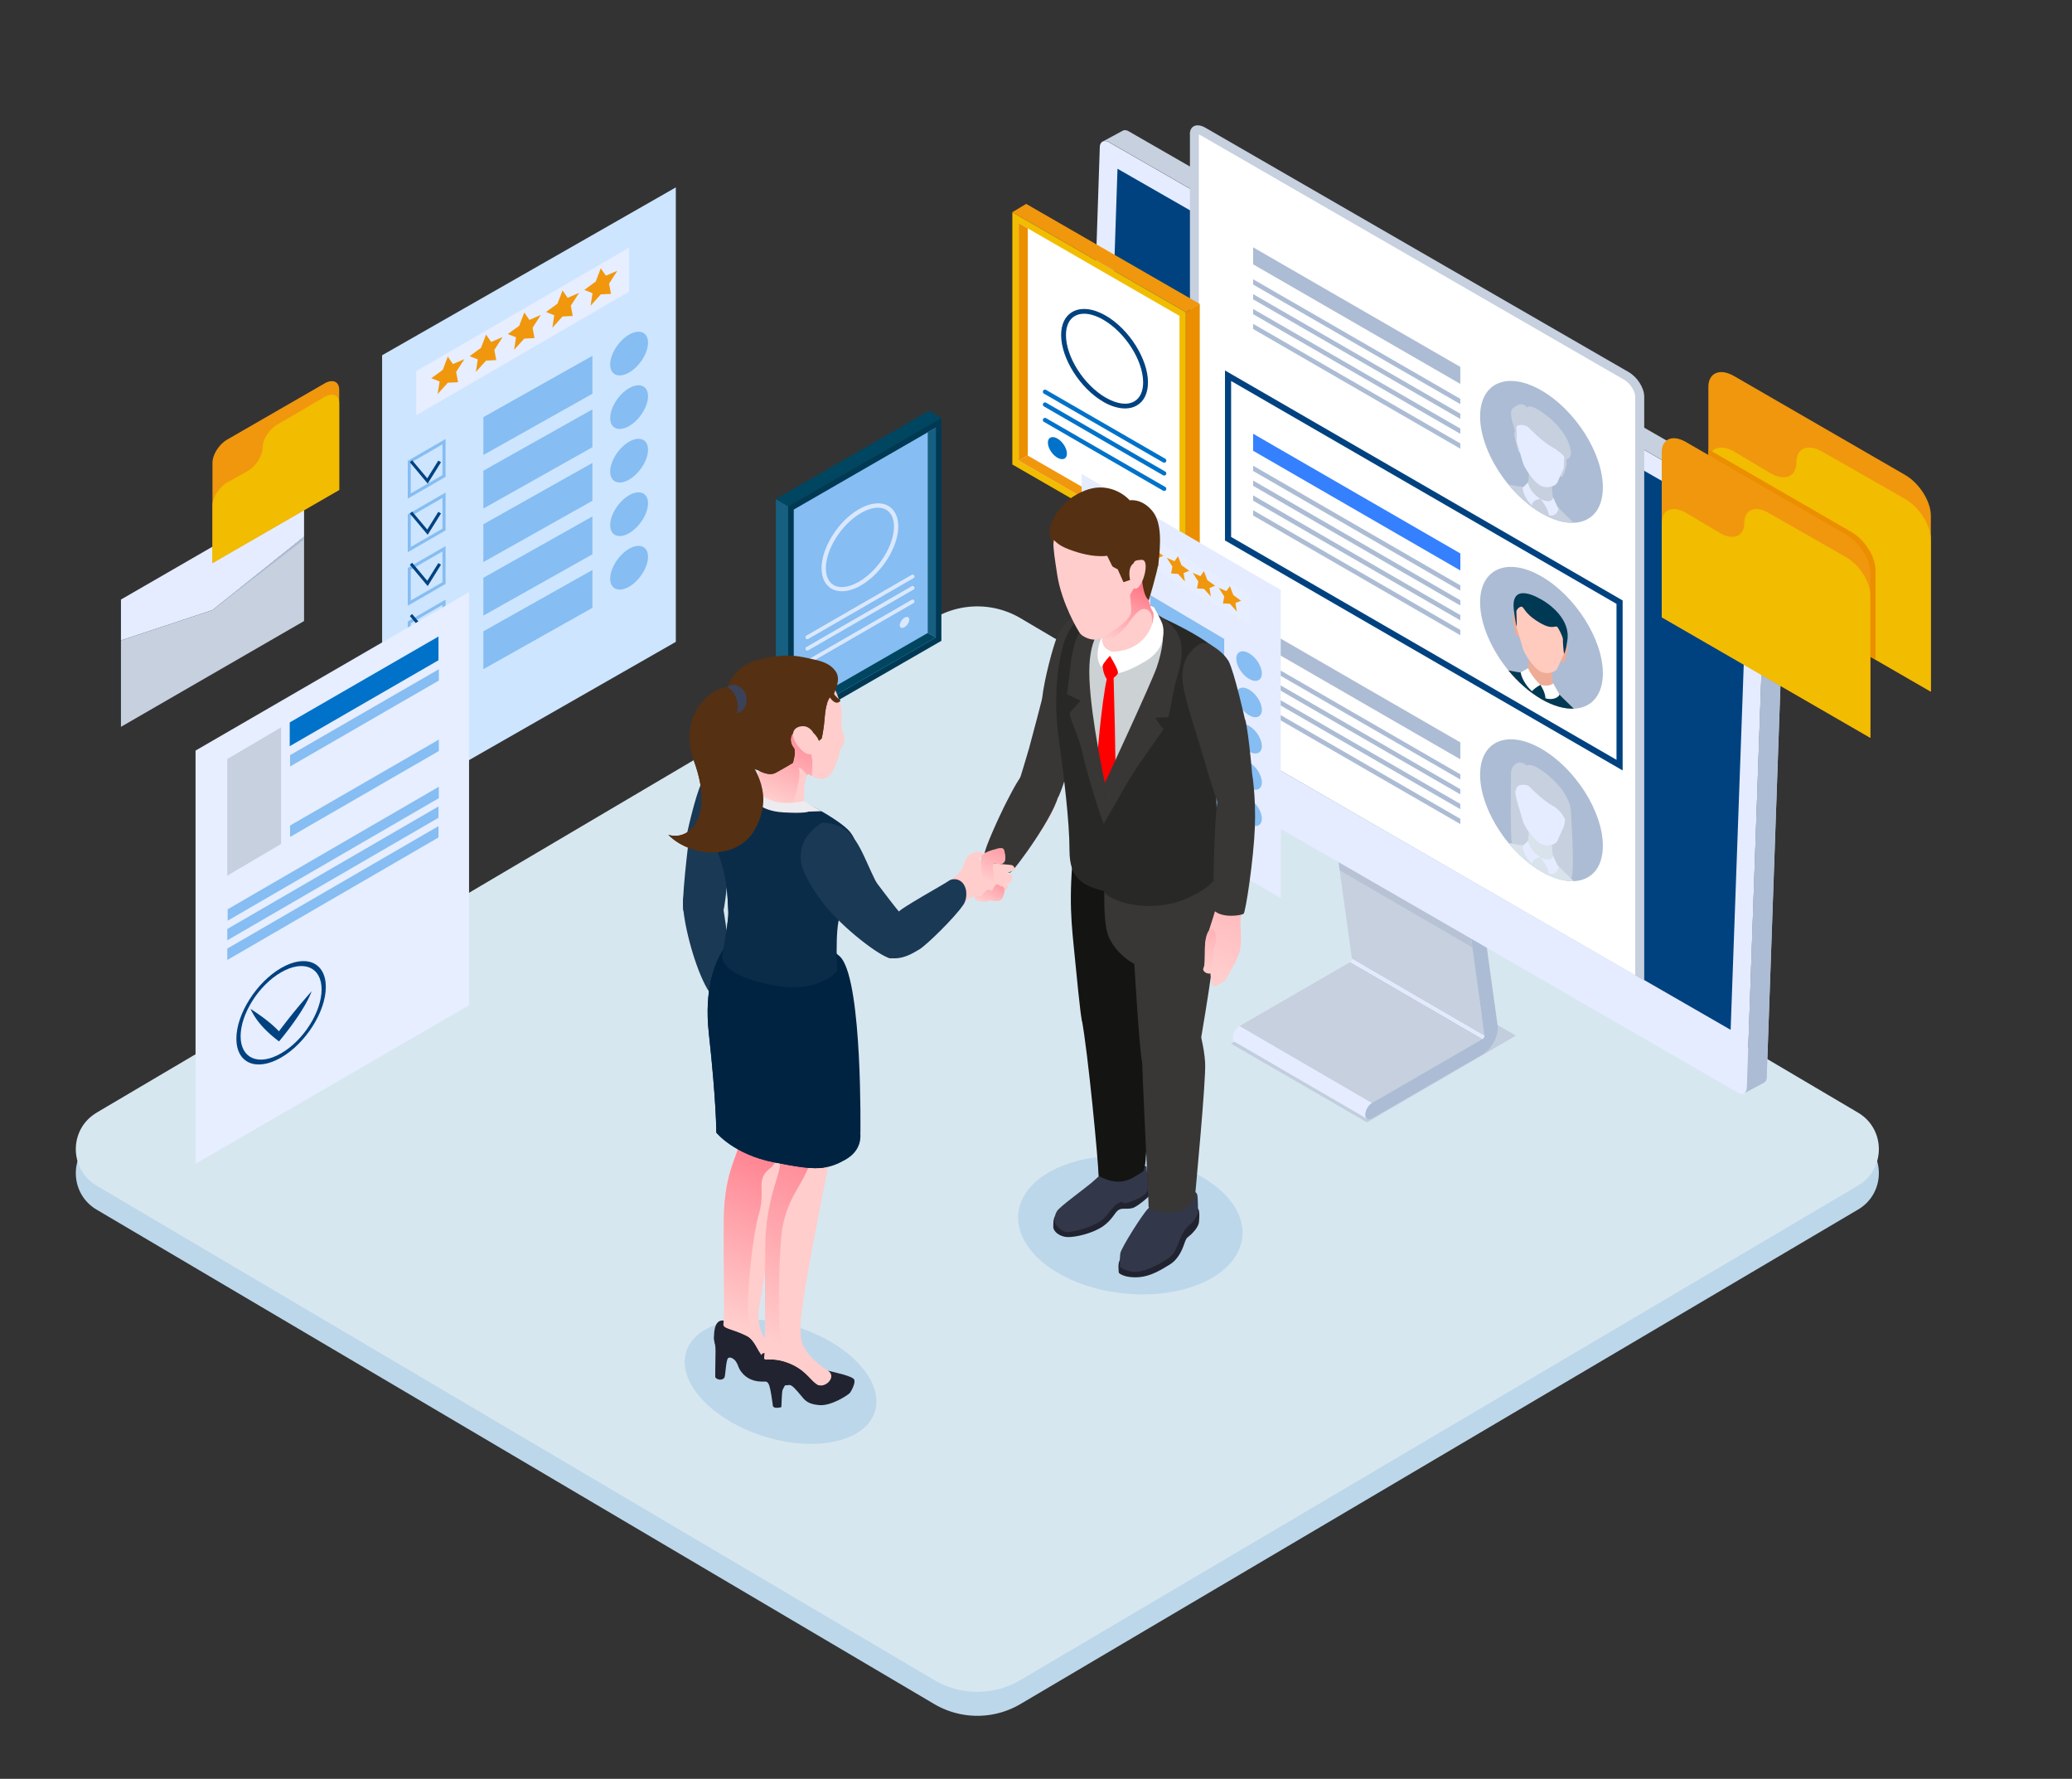 <svg xmlns="http://www.w3.org/2000/svg" xmlns:xlink="http://www.w3.org/1999/xlink" viewBox="0 0 240 206"><rect x="0" y="0" width="240" height="206" fill="#333333" stroke="none"/><defs><linearGradient id="New_Gradient_Swatch_copy_2" data-name="New Gradient Swatch copy 2" x1="132.96" y1="67.98" x2="129.99" y2="74.79" gradientUnits="userSpaceOnUse"><stop offset="0" stop-color="#ff7586"/><stop offset="1" stop-color="#ffcdcc"/></linearGradient><linearGradient id="New_Gradient_Swatch_copy_2-2" data-name="New Gradient Swatch copy 2" x1="145.67" y1="94.48" x2="138.25" y2="111.46" xlink:href="#New_Gradient_Swatch_copy_2"/><linearGradient id="New_Gradient_Swatch_copy_2-3" data-name="New Gradient Swatch copy 2" x1="115.53" y1="98.32" x2="114.01" y2="101.81" xlink:href="#New_Gradient_Swatch_copy_2"/><linearGradient id="New_Gradient_Swatch_copy_2-4" data-name="New Gradient Swatch copy 2" x1="115.15" y1="102.42" x2="114.21" y2="104.56" xlink:href="#New_Gradient_Swatch_copy_2"/><linearGradient id="New_Gradient_Swatch_copy_2-5" data-name="New Gradient Swatch copy 2" x1="90.89" y1="130.61" x2="81.66" y2="151.76" xlink:href="#New_Gradient_Swatch_copy_2"/><linearGradient id="New_Gradient_Swatch_copy_2-6" data-name="New Gradient Swatch copy 2" x1="97.67" y1="128.19" x2="86.35" y2="154.11" xlink:href="#New_Gradient_Swatch_copy_2"/><linearGradient id="New_Gradient_Swatch_copy_2-7" data-name="New Gradient Swatch copy 2" x1="93.32" y1="81.99" x2="88.82" y2="92.29" xlink:href="#New_Gradient_Swatch_copy_2"/><linearGradient id="_名称未設定グラデーション_24" data-name="名称未設定グラデーション 24" x1="141.01" y1="108.21" x2="139.31" y2="112.1" gradientUnits="userSpaceOnUse"><stop offset="0" stop-color="#ff9ca3"/><stop offset="1" stop-color="#ffcdcc"/></linearGradient><style>.cls-1{fill:#004280}.cls-1,.cls-11,.cls-13,.cls-14,.cls-17,.cls-19,.cls-21,.cls-22,.cls-25,.cls-28,.cls-31,.cls-34,.cls-37,.cls-38,.cls-39,.cls-40,.cls-42,.cls-43,.cls-44,.cls-45,.cls-46,.cls-47,.cls-7,.cls-8,.cls-9{stroke-width:0}.cls-7{fill:#003954}.cls-8{fill:#ff9078}.cls-49{isolation:isolate}.cls-9{fill:#0072c9}.cls-11{fill:#33374a}.cls-13{fill:#f2bc00}.cls-14{fill:#383736}.cls-17{fill:#e5ecff}.cls-19{fill:red}.cls-21{fill:#eb8e00}.cls-22{fill:#1a3954}.cls-25{fill:#282827}.cls-28{fill:#002341}.cls-38{fill-rule:evenodd}.cls-31{fill:#f0970e}.cls-34{fill:#acbcd4}.cls-37{fill:#553012}.cls-38{fill:#bdd7ea}.cls-39{fill:#fff}.cls-40{fill:#ffcdcc}.cls-42{fill:#0b2c49}.cls-43{fill:#e6eeff}.cls-44{fill:#141413}.cls-45{fill:#c6d0df}.cls-46{fill:#212430}.cls-47{fill:#86bdf2}</style></defs><g class="cls-49"><g id="_レイヤー_1" data-name="レイヤー 1"><path class="cls-38" d="M11.19 131.63l97.03-57.27a9.832 9.832 0 019.97 0l97.03 57.27c3.21 1.9 3.21 6.55 0 8.44l-97.03 57.27a9.832 9.832 0 01-9.97 0l-97.03-57.26c-3.21-1.9-3.21-6.55 0-8.44z"/><path d="M11.19 128.85l97.03-57.27a9.832 9.832 0 019.97 0l97.03 57.27c3.21 1.9 3.21 6.55 0 8.44l-97.03 57.27a9.832 9.832 0 01-9.97 0L11.19 137.3c-3.21-1.9-3.21-6.55 0-8.44z" fill-rule="evenodd" fill="#d7e7f0" stroke-width="0"/><path fill="#cde5ff" stroke-width="0" d="M44.26 93.78l34.02-19.45V21.7L44.26 41.14v52.64z"/><path class="cls-47" d="M72.87 43.14c1.21-.7 2.19-2.25 2.19-3.46s-.98-1.62-2.19-.93c-1.21.7-2.19 2.25-2.19 3.46s.98 1.62 2.19.93zm-21.62 8.32v3.56l-3.67 2.12v-3.56l3.67-2.12zm.36-.62l-4.38 2.53v4.38l4.38-2.53v-4.38zm4.38 1.85l12.63-7.09v-4.39l-12.63 7.1v4.38zm16.88-3.35c1.21-.7 2.19-2.25 2.19-3.46s-.98-1.62-2.19-.93c-1.21.7-2.19 2.25-2.19 3.46s.98 1.62 2.19.93zm-21.62 8.32v3.56l-3.67 2.12v-3.56l3.67-2.12zm.36-.62l-4.38 2.53v4.38l4.38-2.53v-4.38zm4.38 1.85l12.63-7.1v-4.38l-12.63 7.1v4.38zm16.88-3.35c1.21-.7 2.19-2.25 2.19-3.46s-.98-1.62-2.19-.93c-1.21.7-2.19 2.25-2.19 3.46s.98 1.62 2.19.93zm-21.62 8.32v3.56l-3.67 2.12v-3.56l3.67-2.12zm.36-.62l-4.38 2.53v4.38l4.38-2.53v-4.38zm4.38 1.85l12.63-7.1v-4.38l-12.63 7.1v4.38zm16.88-3.35c1.21-.7 2.19-2.25 2.19-3.46s-.98-1.62-2.19-.93c-1.21.7-2.19 2.25-2.19 3.46s.98 1.62 2.19.93zm-21.62 8.31v3.56l-3.67 2.12v-3.56l3.67-2.12zm.36-.61l-4.38 2.53v4.38l4.38-2.53v-4.38zm4.38 1.85l12.63-7.1v-4.38l-12.63 7.1v4.38zm16.88-3.35c1.21-.7 2.19-2.25 2.19-3.46s-.98-1.62-2.19-.93c-1.21.7-2.19 2.25-2.19 3.46s.98 1.62 2.19.93zm-21.62 8.31v3.56l-3.67 2.12v-3.56l3.67-2.12zm.36-.62l-4.38 2.53v4.38l4.38-2.53v-4.38zm4.38 1.86l12.63-7.1v-4.38l-12.63 7.1v4.38z"/><path class="cls-1" d="M49.54 56l1.54-2.47-.31-.19-1.28 2.05-1.75-2.09-.27.23L49.54 56zm0 5.93l1.54-2.47-.31-.19-1.28 2.06-1.75-2.09-.27.23 2.07 2.46zm0 5.94l1.54-2.48-.31-.18-1.28 2.05-1.75-2.09-.27.23 2.07 2.47zm0 5.93l1.54-2.47-.31-.19-1.28 2.06-1.75-2.09-.27.23 2.07 2.46zm0 5.94l1.54-2.48-.31-.19-1.28 2.06-1.75-2.09-.27.23 2.07 2.47z"/><path class="cls-43" d="M48.21 48.09l24.66-14.31v-5.11l-24.66 14.3v5.12z"/><path class="cls-31" d="M69.59 31.07L69 32.61l-1.32.96.95.38-.22 1.45 1.18-1.31 1.18-.06-.22-1.18.95-1.49-1.32.57-.59-.86zm-4.43 2.56l-.59 1.54-1.32.96.95.38-.22 1.44 1.18-1.3 1.18-.06-.22-1.19.95-1.48-1.32.57-.59-.86zm-4.43 2.56l-.59 1.54-1.32.95.95.38-.22 1.45 1.18-1.3 1.18-.06-.22-1.19.95-1.49-1.32.58-.59-.86zm-4.43 2.56l-.59 1.54-1.32.95.95.38-.22 1.45 1.18-1.31 1.18-.06-.22-1.18.96-1.49-1.33.57-.59-.85zm-4.43 2.55l-.59 1.54-1.32.96.96.38-.23 1.45 1.18-1.31 1.19-.06-.23-1.19.96-1.48-1.33.57-.59-.86z"/><path class="cls-43" d="M54.33 116.41l-31.68 18.36V86.92l31.68-18.36v47.85z"/><path class="cls-45" d="M32.56 97.73l-6.23 3.67V87.9l6.23-3.67v13.5z"/><path class="cls-1" d="M27.38 120.28c0-2.86 2.33-6.53 5.18-8.18 2.86-1.65 5.18-.67 5.18 2.19s-2.33 6.53-5.18 8.18c-2.86 1.65-5.18.67-5.18-2.19zm.49-.28c0 2.59 2.1 3.48 4.69 1.98 2.59-1.49 4.69-4.81 4.69-7.4 0-2.59-2.1-3.48-4.69-1.98-2.59 1.49-4.69 4.81-4.69 7.4z"/><path class="cls-1" d="M36.1 114.79a69.72 69.72 0 00-3.79 4.64c-.88-.94-2.09-1.82-3.29-2.6.69 1.54 1.99 2.78 3.3 3.77 0 0 2.88-3.38 3.78-5.81z"/><path class="cls-9" d="M50.79 76.46l-17.23 9.95v-2.75l17.23-9.95v2.75z"/><path class="cls-47" d="M50.83 78.81L33.6 88.76v-1.31l17.23-9.95v1.31zm0 8.16L33.6 96.92V95.6l17.23-9.95v1.32zm0 5.46l-24.46 14.19v-1.32l24.46-14.19v1.32zm-.04 2.27l-24.46 14.19v-1.31l24.46-14.19v1.31zm0 2.28l-24.46 14.19v-1.32l24.46-14.18v1.31z"/><path class="cls-7" d="M109.04 48.4v25.81L91.29 84.44V58.63l17.75-10.23z"/><path class="cls-47" d="M108.39 49.53v24.3L91.94 83.3V59.01l15.52-8.95.93-.53z"/><path d="M108.39 49.53v24.3l-.93-.54V50.06l.93-.53zm-17.1 9.1v25.81l-1.42-.85v-25.8l1.42.84z" fill="#165f80" stroke-width="0"/><path d="M108.39 73.83L91.94 83.3v-1.06l15.52-8.94.93.53zm.65-25.43L91.29 58.63l-1.42-.84 17.76-10.24 1.41.85z" fill="#004661" stroke-width="0"/><path d="M97.51 68.47c-.44 0-.85-.1-1.2-.3-.74-.43-1.15-1.27-1.15-2.37 0-2.39 1.94-5.46 4.32-6.83 1.3-.75 2.54-.89 3.42-.38.74.43 1.15 1.27 1.15 2.37 0 2.39-1.94 5.46-4.32 6.83-.78.45-1.55.68-2.22.68zm4.19-9.68c-.58 0-1.26.21-1.97.62-2.24 1.29-4.07 4.16-4.07 6.4 0 .91.32 1.6.9 1.94.72.42 1.79.27 2.92-.38 2.24-1.29 4.07-4.16 4.07-6.4 0-.91-.32-1.6-.9-1.94-.27-.16-.59-.24-.95-.24zm-8.19 15.23c-.08 0-.15-.04-.19-.11-.06-.1-.02-.24.08-.3l12.2-7.04c.1-.06.24-.03.3.08.06.1.02.24-.08.3l-12.2 7.04s-.07.03-.11.03zm0 1.32c-.08 0-.15-.04-.19-.11-.06-.1-.02-.24.08-.3l12.2-7.04c.1-.06.24-.03.3.08.06.1.02.24-.08.3l-12.2 7.04s-.07.03-.11.03zm0 1.57c-.08 0-.15-.04-.19-.11-.06-.1-.02-.24.08-.3l12.2-7.04c.1-.06.24-.03.3.08.06.1.02.24-.08.3l-12.2 7.04s-.07.03-.11.03zm11.81-5.15c0 .3-.25.69-.55.87-.3.18-.55.07-.55-.23 0-.3.25-.69.55-.87.3-.18.55-.07.55.23z" fill="#dae8ff" stroke-width="0"/><path class="cls-17" d="M14.01 69.43v4.73l10.6-3.51 10.61-8.5v-4.97L14.01 69.43z"/><path class="cls-45" d="M14.01 74.16v10.01l21.21-12.25v-9.77l-10.61 8.5-10.6 3.51z"/><path class="cls-34" d="M35.22 62.15v.32l-10.61 8.18 10.61-8.5z"/><path class="cls-31" d="M37.6 44.4l-11.29 6.51c-.94.54-1.7 1.74-1.7 2.68v11.62l14.68-8.47V45.12c0-.94-.76-1.26-1.7-.72z"/><path class="cls-13" d="M24.61 58.56v6.64l14.68-8.47V46.69c0-.94-.76-1.26-1.7-.72l-5.48 3.2c-.94.54-1.7 1.74-1.7 2.68 0 .94-.76 2.14-1.7 2.68l-2.41 1.35c-.94.54-1.7 1.74-1.7 2.68z"/><path fill="#9193b5" stroke-width="0" d="M142.6 120.87l17.26-10.05 15.73 9.11-17.25 10.05-15.74-9.11z" opacity=".3"/><g class="cls-49"><path class="cls-17" d="M171.9 120.16l-15.35-8.92s-.08.14-.17.18l15.35 8.92c.08-.05.14-.14.17-.18z"/><path class="cls-17" d="M171.95 119.93l-15.35-8.92c.01.09-.03.18-.05.23l15.35 8.92s.06-.14.05-.23z"/><path class="cls-45" d="M171.73 120.34l-15.35-8.92-12.82 7.41 15.36 8.92 12.81-7.41z"/><path class="cls-17" d="M143.02 120.65l15.35 8.92c-.14-.08-.22-.25-.22-.5 0-.49.35-1.09.77-1.33l-15.35-8.92c-.42.24-.77.85-.77 1.33 0 .25.09.42.22.5z"/><path class="cls-45" d="M168.84 97.48l-15.36-8.92 3.11 22.45 15.36 8.92-3.11-22.45z"/><g style="mix-blend-mode:multiply"><path style="mix-blend-mode:color-burn" fill="#284480" opacity=".1" stroke-width="0" d="M168.36 94.42l-15.35-8.92 2.17 15.29 15.36 8.92-2.18-15.29z"/></g><path class="cls-34" d="M169.6 96.02s-.07.05-.11.07c-.42.32-.71.94-.65 1.38l3.11 22.45c.01.09-.03.18-.05.23-.03.05-.08.14-.17.18l-12.81 7.41c-.42.24-.77.85-.77 1.33 0 .5.35.69.77.44l12.81-7.41c.51-.29.99-.83 1.33-1.47.33-.64.48-1.32.41-1.86l-3.11-22.44c-.06-.41-.39-.54-.77-.33z"/></g><g class="cls-49"><path class="cls-45" d="M206.88 60.85l-2.24 63.85c0 .35-.13.58-.33.68l-2.22 1.19s.06-.05.08-.08c.05-.07.1-.13.12-.23a.96.96 0 00.06-.32l2.25-63.87c0-.27-.06-.65-.18-1.06-.16-.57-.45-1.16-.8-1.36l-75.13-43.18a.715.715 0 00-.48-.15c-.08 0-.17 0-.23.04l2.24-1.21c.2-.12.47-.1.76.08l75.12 43.18c.35.22.63.8.81 1.36.12.4.18.81.18 1.07z"/><path class="cls-17" d="M204.59 62.08l-2.25 63.87c0 .12-.02.23-.06.32-.02.1-.07.16-.12.23-.05.06-.1.09-.15.12-.19.11-.46.09-.75-.1l-.12-.08-74.9-43.22c-.57-.35-1.02-1.19-1-1.86l2.15-64.31c0-.34.15-.58.37-.68a.62.62 0 01.23-.04c.15 0 .32.04.48.15l75.13 43.18c.35.2.63.8.8 1.36.12.4.19.79.18 1.06z"/><path class="cls-1" d="M202.45 63.55s.01-2.13 0-2.15l-73.01-41.86-1.94 57.69 72.96 42.03 2-55.71z"/></g><path class="cls-34" d="M206.88 60.85l-2.24 63.85c0 .35-.13.58-.33.68l-2.22 1.19-.08.05c.06-.04.11-.07.15-.12.05-.07.1-.13.12-.23a.96.96 0 00.06-.32l2.25-63.87c0-.27-.06-.65-.18-1.06-.16-.57-.45-1.16-.8-1.36l2.27-1.25c.35.22.63.8.81 1.36.12.4.18.81.18 1.07z"/><path class="cls-45" d="M137.83 15.55v67.62l52.62 30.38V45.92c0-.99-.8-2.26-1.8-2.83l-49.03-28.3c-.99-.57-1.8-.23-1.8.76z"/><path class="cls-39" d="M189.41 45.92c0-.57-.55-1.51-1.28-1.94l-49.03-28.3c-.09-.05-.18-.09-.24-.11v68.19l50.55 29.18V45.92z"/><path class="cls-31" d="M197.88 44.81v20.4l15.52 8.97 10.25 5.92V59.7c0-1.64-1.33-3.75-2.98-4.7l-19.81-11.45c-1.64-.95-2.98-.38-2.98 1.26z"/><path class="cls-13" d="M197.88 53.55V65.2l25.77 14.89V62.48c0-1.65-1.33-3.75-2.98-4.7l-9.62-5.49c-1.65-.95-2.98-.39-2.98 1.26s-1.33 2.21-2.98 1.26l-4.23-2.52c-1.65-.95-2.98-.39-2.98 1.26z"/><path class="cls-21" d="M197.88 52.02v13.17l19.36 11.2V66.01c0-1.54-1.25-3.51-2.79-4.4l-16.57-9.58z"/><path class="cls-31" d="M213.84 61.91l-18.57-10.73c-1.54-.89-2.79-.36-2.79 1.18v19.12l24.16 13.96V66.32c0-1.54-1.25-3.51-2.79-4.4z"/><path class="cls-13" d="M192.48 60.55v10.93l24.16 13.96V68.93c0-1.54-1.25-3.51-2.79-4.4l-9.02-5.15c-1.54-.89-2.79-.36-2.79 1.18s-1.25 2.07-2.79 1.18l-3.97-2.36c-1.54-.89-2.79-.36-2.79 1.18z"/><path class="cls-34" d="M171.44 89.73c0 2.52 1.31 5.47 3.28 7.88 1.1 1.34 2.42 2.51 3.83 3.33 1.38.79 2.65 1.14 3.74 1.1 2.03-.08 3.37-1.54 3.37-4.1 0-3.93-3.18-8.95-7.11-11.22-3.92-2.27-7.11-.93-7.11 3.01z"/><path class="cls-45" d="M175.03 89.45s-.15 7.88.13 8.35c.27.47.95 1.08.95 1.08s-.07-.75.24-.86 4.16 2.4 4.16 2.4.16 1-.13 1.12c0 0 1.06.35 1.58.18.52-.17 0-7.7 0-7.7l-6.93-4.57z"/><path class="cls-45" d="M175.63 90.52s.08 1.87.05 1.98-.21-1-.21-1-.2-1.55 0-1.72c.2-.17.16.75.16.75z"/><path class="cls-17" d="M175.52 90.95v.54c0 .42.07.87.21 1.34.21.7.53 1.76.65 2.2.08.32.36.82.7 1.32.4.57.89 1.13 1.31 1.37.44.25.96.25 1.38.12.31-.1.55-.28.63-.48.11-.3.44-.98.65-1.44.15-.31.22-.68.22-1.09v-.55c0-1.6-1.07-3.66-2.55-4.69-.11-.07-.21-.14-.33-.21-.11-.06-.22-.12-.33-.17-.44-.2-.83-.27-1.18-.23-.11.02-.23.04-.33.08-.64.24-1.04.93-1.04 1.91z"/><path class="cls-45" d="M176.55 89.91s.08.61.37.95c.3.34 1.8 1.84 2.87 2.42s1.44 1.53 1.44 1.53.71-.27.73-.8c.02-.54-.37-2.7-3.41-4.81-2.49-1.73-2 .71-2 .71z"/><path class="cls-45" d="M177.19 91.06s-.48-.27-1.08-.15c-.59.12-.52.77-.52.77s-.82-1.9-.47-2.67c.32-.69.99-.96 1.63-.42.4.34.44 2.48.44 2.48z"/><path d="M174.72 97.61c1.1 1.34 2.42 2.51 3.83 3.33 1.38.79 2.65 1.14 3.74 1.1-.81-.77-1.81-1.74-2.08-2.09-.44-.56-.44-2-.44-2.12-.41.13-.94.13-1.38-.12-.41-.24-.91-.8-1.31-1.37 0 .31-.03 1.5-.44 1.55-.25.03-1.15-.13-1.94-.28z" fill="#d9e3eb" stroke-width="0"/><path class="cls-17" d="M179.89 99.1s-.05.87-1.46.2c0 0 .96 1.13.97 1.86.45.18.98-.05 1.11-.74l-.62-1.32zM177 97.37s.03.97 1.43 1.92c0 0-.96.03-.97.73-.45-.34-.98-1.18-1.11-2.02l.65-.64z"/><path class="cls-34" d="M171.44 48.23c0 2.52 1.31 5.47 3.28 7.88 1.1 1.34 2.42 2.51 3.83 3.33 1.38.79 2.65 1.14 3.74 1.1 2.03-.08 3.37-1.54 3.37-4.1 0-3.93-3.18-8.95-7.11-11.22-3.92-2.27-7.11-.93-7.11 3.01z"/><path class="cls-45" d="M174.72 56.11c1.1 1.34 2.42 2.51 3.83 3.33 1.38.79 2.65 1.14 3.74 1.1-.81-.77-1.81-1.74-2.08-2.09-.46-.59-.44-2.13-.44-2.13-1.14-.63-1.96-1.35-2.68-1.55 0 0 .02 1.57-.44 1.62-.25.03-1.15-.13-1.94-.28zm1.04-5.6s-.37-.65-.38-.4c-.02.25.44 2.3.6 2.32.16.02.28-.07.28-.07l-.5-1.85zm5.33 3.08s.37-.23.38.04c.02.27-.44 1.79-.6 1.63-.16-.17-.28-.39-.28-.39l.5-1.28z"/><path class="cls-17" d="M175.52 49.99c0 .41.07.87.21 1.33.22.71.53 1.76.65 2.2.18.69 1.24 2.24 2.01 2.69.77.44 1.82.11 2.01-.36.12-.3.44-.98.65-1.44.15-.31.22-.68.22-1.1v-.55c0-1.6-1.07-3.67-2.55-4.69l-.33-.21c-.11-.06-.22-.12-.33-.17-1.48-.69-2.55.15-2.55 1.75v.54z"/><path class="cls-45" d="M175.63 49.02s.08 1.87.05 1.98-.21-1-.21-1-.2-1.55 0-1.72c.2-.17.16.75.16.75zm5.59 3.22s-.1 1.76-.06 1.92c.05.16.26-.74.26-.74s.25-1.29 0-1.72c-.25-.43-.2.54-.2.54z"/><path class="cls-45" d="M176.55 48.41s.08.61.37.95 1.8 1.84 2.87 2.42 1.7 1.44 1.7 1.44.46-.18.48-.72c.02-.54-.37-2.7-3.41-4.81-2.49-1.73-2 .71-2 .71z"/><path class="cls-45" d="M177.19 49.56s-.6-.46-1.21-.33c-.59.12-.43.68-.43.68s-.93-2.11-.33-2.62c.58-.5 1.22-.69 1.53-.2.3.46.44 2.48.44 2.48z"/><path class="cls-17" d="M179.89 57.59s-.05.87-1.46.2c0 0 .96 1.13.97 1.86.45.18.98-.05 1.11-.74l-.62-1.32z"/><path class="cls-17" d="M177 55.87s.03.97 1.43 1.92c0 0-.96.03-.97.73-.45-.34-.98-1.18-1.11-2.02l.65-.64z"/><path class="cls-34" d="M171.44 69.76c0 2.52 1.31 5.47 3.28 7.88 1.1 1.34 2.42 2.51 3.83 3.33 1.38.79 2.65 1.14 3.74 1.1 2.03-.08 3.37-1.54 3.37-4.1 0-3.93-3.18-8.95-7.11-11.22-3.92-2.27-7.11-.92-7.11 3.01z"/><path d="M175.74 71.82s-.4-.73-.5-.57c-.11.17.32 2.35.5 2.46.18.11.35-.03.35-.03l-.35-1.86zm5.32 3.07s.4-.27.5.02c.11.29-.32 1.98-.5 1.88-.18-.11-.35-.44-.35-.44l.35-1.45zm-6.34 2.75c1.1 1.34 2.42 2.51 3.83 3.33 1.38.79 2.66 1.14 3.74 1.09-.81-.77-1.81-1.74-2.08-2.08-.16-.2-.25-.52-.32-.85-.12-.63-.11-1.28-.11-1.28-1.14-.62-1.96-1.35-2.68-1.54 0 0 0 .62-.09 1.09l-.02.08c-.07.24-.17.42-.32.44-.25.03-1.16-.13-1.94-.28z" fill="#eeac96" stroke-width="0"/><path class="cls-7" d="M174.72 77.64c1.1 1.34 2.42 2.51 3.83 3.33 1.38.79 2.66 1.14 3.74 1.09-.81-.77-1.81-1.74-2.08-2.08-.16-.2-.25-.52-.32-.85l-.18.92-1.28-.73-1.05-.4-.53-.73.12-.71c-.07.24-.17.42-.32.44-.25.03-1.16-.13-1.94-.28z"/><path class="cls-39" d="M179.89 79.12s-.23.44-1.46.2c0 0 .56.82.58 1.54.45.18 1.36.13 1.63-.42l-.74-1.32zM177 77.39s.36.9 1.43 1.92c0 0-.64.33-.97.73-.45-.34-1.19-1.33-1.32-2.17l.86-.49z"/><path d="M175.52 71.52c0 .41.07.87.21 1.33.22.71.53 1.76.65 2.2.18.69 1.24 2.24 2.01 2.69.77.44 1.82.11 2.01-.36.12-.3.44-.98.65-1.44.15-.31.22-.68.22-1.1v-.55c0-1.6-1.07-3.67-2.55-4.69l-.33-.21c-.11-.06-.22-.12-.33-.17-1.48-.69-2.55.15-2.55 1.75v.54z" fill="#ffcbbe" stroke-width="0"/><path class="cls-7" d="M178.44 69.37s3.71 1.91 3.07 5c-.04.2-.09.6-.09.57 0 0-.21.9-.26.74-.04-.14-.15-1.34-.13-1.7-.05-.33-.56-1.39-.71-1.42-.28-.06-.65.32-1.88-.39-1.61-.92-1.82-1.61-2.09-1.87-.19-.18-.66.2-.71.49.02.51.06 1.64.04 1.73-.04.11-.21-1-.21-1l-.08-.6c-.65-3.85 3.05-1.54 3.05-1.54z"/><path class="cls-34" d="M145.15 30.61l24 13.85v-1.97l-24-13.85v1.97zm0 2.34l24 13.85v-.61l-24-13.85v.61zm0 1.71l24 13.86v-.61l-24-13.85v.6zm0 1.72l24 13.86v-.61l-24-13.85v.6zm0 1.72l24 13.86v-.61l-24-13.85v.6z"/><path fill="#3480ff" stroke-width="0" d="M145.15 52.2l24 13.86v-1.97l-24-13.86v1.97z"/><path class="cls-34" d="M145.15 54.54l24 13.86v-.61l-24-13.86v.61zm0 1.72l24 13.86v-.61l-24-13.86v.61zm0 1.72l24 13.86v-.61l-24-13.86v.61zm0 1.72l24 13.86v-.61l-24-13.86v.61zm0 14.38l24 13.85v-1.96l-24-13.86v1.97zm0 2.34l24 13.85v-.6l-24-13.86v.61zm0 1.72l24 13.85v-.6l-24-13.86v.61zm0 1.72l24 13.85v-.61l-24-13.85v.61zm0 1.72l24 13.85v-.61l-24-13.85v.61z"/><path class="cls-1" d="M142.07 62.69l-.18-.1V42.9l45.88 26.53.18.1v19.69l-45.88-26.53zm.53-18.57v18.06l44.64 25.81V69.93L142.6 44.12z"/><path class="cls-13" d="M117.26 24.57v29.22l20.1 11.59V36.15l-20.1-11.58z"/><path class="cls-39" d="M118 25.85v27.51l18.62 10.73V36.58l-17.57-10.13-1.05-.6z"/><path class="cls-21" d="M118 25.85v27.51l1.05-.6V26.45l-1.05-.6zm19.36 10.3v29.23l1.61-.96V35.2l-1.61.95z"/><path class="cls-31" d="M118 53.36l18.62 10.73v-1.21l-17.57-10.12-1.05.6zm-.74-28.79l20.1 11.58 1.61-.95-20.11-11.59-1.6.96z"/><path class="cls-1" d="M127.8 46.53c-2.7-1.56-4.89-5.03-4.89-7.73 0-1.25.46-2.2 1.3-2.68.99-.57 2.4-.42 3.87.43 2.7 1.56 4.89 5.03 4.89 7.73 0 1.25-.46 2.2-1.3 2.68-.39.23-.85.34-1.36.34-.76 0-1.63-.26-2.52-.77zm-3.31-9.93c-.66.38-1.02 1.16-1.02 2.2 0 2.53 2.07 5.78 4.61 7.25 1.29.74 2.49.91 3.31.43.66-.38 1.02-1.16 1.02-2.2 0-2.53-2.07-5.78-4.61-7.25-.8-.46-1.57-.7-2.23-.7-.4 0-.77.09-1.08.27z"/><path class="cls-9" d="M134.85 53.58c.09 0 .17-.04.21-.12.07-.12.03-.27-.09-.34l-13.81-7.97a.249.249 0 00-.25.43l13.81 7.97s.08.03.12.03zm0 1.49c.09 0 .17-.04.21-.12.07-.12.03-.27-.09-.34l-13.81-7.98a.249.249 0 00-.25.43l13.81 7.98s.08.03.12.03zm0 1.78c.09 0 .17-.04.21-.12.07-.12.03-.27-.09-.34l-13.81-7.97a.249.249 0 00-.25.43l13.81 7.97s.08.03.12.03zm-13.47-5.59c0 .61.49 1.39 1.1 1.74.61.35 1.1.14 1.1-.47s-.49-1.39-1.1-1.74c-.61-.35-1.1-.14-1.1.47z"/><path class="cls-17" d="M125.29 90.55L148.35 104V68.32l-23.06-13.44v35.67z"/><path class="cls-47" d="M144.68 78.62c.82.47 1.48.19 1.48-.63 0-.82-.66-1.87-1.48-2.34-.82-.47-1.48-.19-1.48.63 0 .82.66 1.87 1.48 2.34zM127.5 65.84l2.57 1.48v2.5l-2.57-1.48v-2.5zm-.2-.35v2.97l2.97 1.71V67.2l-2.97-1.71zm5.94 6.4l8.56 5.07v-2.97l-8.56-5.07v2.97zm11.44 10.94c.82.47 1.48.19 1.48-.63 0-.82-.66-1.87-1.48-2.34-.82-.47-1.48-.19-1.48.63 0 .82.66 1.87 1.48 2.34zM127.5 70.04l2.57 1.48v2.5l-2.57-1.48v-2.5zm-.2-.35v2.97l2.97 1.71V71.4l-2.97-1.71zm5.94 6.4l8.56 5.07v-2.97l-8.56-5.07v2.97zm11.44 10.94c.82.47 1.48.19 1.48-.63 0-.82-.66-1.87-1.48-2.34-.82-.47-1.48-.19-1.48.63 0 .82.66 1.87 1.48 2.34zM127.5 74.24l2.57 1.48v2.5l-2.57-1.48v-2.5zm-.2-.35v2.97l2.97 1.71V75.6l-2.97-1.71zm5.94 6.4l8.56 5.07v-2.97l-8.56-5.07v2.97zm11.44 10.94c.82.47 1.48.19 1.48-.63 0-.82-.66-1.87-1.48-2.34-.82-.47-1.48-.19-1.48.63 0 .82.66 1.87 1.48 2.34zM127.5 78.44l2.57 1.48v2.5l-2.57-1.48v-2.5zm-.2-.35v2.97l2.97 1.71V79.8l-2.97-1.71zm5.94 6.4l8.56 5.08V86.6l-8.56-5.08v2.97zm11.44 10.94c.82.47 1.48.19 1.48-.63 0-.82-.66-1.87-1.48-2.34-.82-.47-1.48-.19-1.48.63 0 .82.66 1.87 1.48 2.34zM127.5 82.64l2.57 1.48v2.5l-2.57-1.48v-2.5zm-.2-.35v2.97l2.97 1.71V84l-2.97-1.71zm5.94 6.4l8.56 5.08V90.8l-8.56-5.08v2.97z"/><path class="cls-1" d="M127.21 65.26l2.76 3.2-1.17.53-1.59-3.73zm.69 1.11l1 2.35.74-.33-1.74-2.02zm-.69 2.91l2.76 3.2-1.17.53-1.59-3.73zm.69 1.11l1 2.35.74-.33-1.74-2.02zm-.69 2.91l2.76 3.2-1.17.53-1.59-3.73zm.69 1.11l1 2.35.74-.33-1.74-2.02zm-.69 2.91l2.76 3.2-1.17.53-1.59-3.73zm.69 1.11l1 2.35.74-.33-1.74-2.02zm-.69 2.92l2.76 3.2-1.17.53-1.59-3.73zm.69 1.11l1 2.35.74-.33-1.74-2.02z"/><path class="cls-43" d="M127.97 62.68l16.71 9.6v-3.46l-16.71-9.61v3.47z"/><path class="cls-31" d="M142.46 67.88l-.41.58-.89-.39.65 1.01-.16.8.81.04.8.89-.16-.98.65-.26-.89-.65-.4-1.04zm-3.01-1.74l-.4.58-.89-.38.64 1-.15.81.8.04.8.88-.15-.98.65-.26-.9-.64-.4-1.05zm-3-1.73l-.4.58-.9-.39.65 1.01-.15.8.8.05.8.88-.15-.98.65-.26-.9-.65-.4-1.04zm-3-1.73l-.4.58-.9-.39.65 1.01-.15.8.8.04.8.89-.15-.98.65-.26-.9-.65-.4-1.04zm-3-1.74l-.4.58-.9-.38.65 1-.15.81.8.04.8.88-.15-.98.64-.25-.89-.65-.4-1.05z"/><path class="cls-38" d="M96.76 166.92c-5.03 1.12-11.95-1.07-15.46-4.89-3.51-3.82-2.27-7.82 2.76-8.94 5.03-1.12 11.95 1.07 15.46 4.89 3.51 3.82 2.27 7.82-2.76 8.94zm41.66-18.02c-5.87 2.14-13.98.74-18.12-3.14-4.14-3.88-2.74-8.76 3.13-10.9 5.87-2.14 13.98-.74 18.12 3.14 4.14 3.88 2.74 8.76-3.13 10.9z"/><path class="cls-46" d="M131.64 135.71c1.02-.21 1.49.11 1.72.5.23.38.31 1.79.31 1.79s-1.79 1.74-2.53 1.91c-.74.17-1.14-.06-1.58.21s-.71 1.14-1.83 1.91-3.06 1.25-4.03 1.23c-.97-.01-1.7-.67-1.7-1.16 0-.24 0-.74.09-1.01.16-.49.53-.75 1.04-1.19.78-.67 8.52-4.21 8.52-4.21z"/><path class="cls-11" d="M128.17 135.32s-.92.97-1.75 1.66c-.82.7-3.64 2.73-3.98 3.26-.34.53-.27 1.02-.26 1.3.01.28.85 1.17 1.45 1.15.6-.01 3.44-.6 4.47-1.85 1.04-1.25.99-1.32 1.73-1.64.17-.07.39.23.69.12.99-.34 2.37-.91 2.41-1.57.05-.87-.1-2.38-.13-2.65s-4.64.21-4.64.21z"/><path class="cls-44" d="M124.73 95.31c-1 7.31-.72 10.63-.38 14.08.34 3.46.77 7.85.94 8.66.17.81 2.9 3.74 4.65 3.14 1.75-.6 2.77-2.94 2.77-2.94l.26-24.33-8.25 1.39z"/><path class="cls-44" d="M125.3 118.05c.72 3.82 1.92 16.42 1.95 18.13 2.78 1.49 4.05.09 5.13-.5.6-.33.43-7.8.43-7.8s1.2-3.14 1.08-6.24c-.11-3.1-1.59-6.6-1.59-6.6l-7 3.02z"/><path class="cls-14" d="M120.72 80.88s-1.24 4.78-1.53 5.8c-.29 1.02-1.06 3.52-1.06 3.52l4.45 2.12s1.2-2.45 1.96-7.25c.77-4.8-3.82-4.18-3.82-4.18z"/><path class="cls-14" d="M126.98 71.48c-1.01-.33-3.15-.96-4.53 2.25-.45 1.04-1.49 4.87-1.74 7.15-.29 2.7 1.34 3.16 2.35 3.29 1.01.13 3.91-12.69 3.91-12.69z"/><path class="cls-8" d="M84.82 114.44s.3.71.15 1.43c-.15.73-.07 2.85-.07 2.85s.63 1.56 1.01 2.01c.39.45.74 1.23 1.01 1.38.27.15.6.18.6.18l.55.53h.54l.78-.14-.51-5.77-1.96-4.75-2.11 2.29z"/><path class="cls-22" d="M80.03 95.16c0 .1-1.03 7.92-.91 9.99s3.76 2.19 4.42 1.15c.66-1.04 1.2-10.54 1.2-10.54l-4.71-.59z"/><path class="cls-22" d="M80.27 102.33c-.21.5-1.4.31-1.11 3.08s1.66 7.55 3.05 9.55c2.61-.41 2.63-.6 2.65-1.76.02-1.16-1.44-10.31-1.44-10.31l-3.14-.56zm6.13-13.49c-2.2-1.03-4.49.43-5.18 1.91s-1.67 5.75-1.71 6.2c-.04.44 3.74 3 5.34 2.61 1.6-.39 1.55-10.72 1.55-10.72z"/><path class="cls-46" d="M137.84 139.35c.21 0 .84.44.98.71.16.33.09 1 .06 1.44-.03.44-.44.99-.88 1.42s-.53.3-.75.91-.61 1.89-1.74 2.6c-1.14.71-2.27 1.36-3.54 1.47-1.65.14-2.37-.44-2.38-.52 0-.05-.04-.3-.04-.72 0-.33.08-.81.48-1.25.91-1.01 7.82-6.06 7.82-6.06z"/><path class="cls-11" d="M133.49 138.3s.11 1.07-.51 1.67c-.63.6-3.11 4.54-3.21 5.16-.1.63-.02 1.6-.02 1.6s1.01.76 2.29.5 3.45-1.38 3.94-2.17c.48-.8.93-2.55 1.74-3.16s1.04-1.43 1.04-1.43.03-1.92-.11-2.2c-.58-1.15-5.15.04-5.15.04z"/><path class="cls-14" d="M128.08 99.07c.04.77-.6 7.42.38 9.51s2.93 3.05 2.93 3.05.57 9.71.89 11.34c.16.83 2.03 1.6 3.68 1.42 1.6-.18 2.92-2.79 2.92-2.79s2.22-12.39 2.14-16.06c-.08-3.67-.65-9.42-2.44-10.95-1.79-1.54-10.5 4.48-10.5 4.48z"/><path class="cls-14" d="M134.89 117.93s-2.59 2.13-2.61 4.09c-.02 1.96.79 17.22.76 17.7-.03.48 2.8 1.06 4.05.38s1.36-1.7 1.36-1.86 1.26-13.23 1.14-15.17c-.11-1.93-.72-3.92-.72-3.92l-3.99-1.23z"/><path d="M134.09 71.54c2.82 1.29 7.11 3.57 7.31 4.08s-.97 9.98-1.02 13.17c-.06 3.19-.26 9.09-.43 9.68-.17.6-1.56 4.43-9.98 3.09-4.15-.71-5.03-3.12-5.26-3.72-.23-.6-1.11-8.34-1.59-10.65-.48-2.3-.88-4.86-.37-9.02.51-4.15 1.13-4.77 1.48-5.26.59-.82 1.45-2.17 4.98-1.84 3.53.33 4.88.46 4.88.46z" fill="#ccd1d3" stroke-width="0"/><path class="cls-19" d="M128.47 77.79c-.61.99-1.41 9.56-1.41 10.53s.85 4.93.85 4.93 1.13-2 1.27-2.48c.14-.48-.2-12.71-.2-12.71l-.51-.27z"/><path class="cls-25" d="M127.91 91.63s-2.37-7.84-2.37-14.25 6.02-6.18 6.02-6.18-.43-.89-3.01-.89-4.53 1.66-5.3 4.09c-.77 2.43-1.24 6.66-.63 11.05.61 4.39 1.26 9.7 1.26 13.01s1.54 4.12 4.04 4.73c.51-6.91 0-11.56 0-11.56z"/><path class="cls-14" d="M127.98 90.66s-1.6-7.3-1.79-12.04c-.19-4.74 1.3-5.97 2.48-6.84-1.3-.94-2.14-.77-3.09.52-1.75 2.37-1.48 5.32-2.01 8.09.54.25 1.07.5 1.61.75l-1.26 1.38c-.15.17.58 1.89.66 2.15.25.72.56 1.42.72 2.16.32 1.47.72 2.92 1.15 4.35.42 1.42.87 2.85 1.39 4.24 0 0 .39-3.58.15-4.75z"/><path class="cls-25" d="M134.2 71.8c2.74 1.33-1.22 11.52-6.29 19.83.17 7.44-.26 10.5 0 11.56.27 1.06 5 2.72 9.25.97 4.25-1.74 4.78-3.91 4.25-5.21-.53-1.3-.81-15.72-.81-15.72s2.29-6.32 0-8.25c-2.29-1.93-7.39-4.08-7.39-4.08l.98.9z"/><path class="cls-14" d="M134.2 71.8c.9 1.17.43 3.59-.22 5.49-.66 1.89-6 13.37-6 13.37l-.07.97-.08 3.78c.81-1.38 1.61-2.77 2.4-4.17 1.34-2.37 3.01-4.56 4.55-6.81-.38-.39-.69-.84-.94-1.32l1.28-.06c.07 0 .15 0 .2-.06.05-.04.06-.11.08-.17.23-1.12.42-2.26.67-3.37.22-.97.58-1.89.72-2.88.16-1.15.14-2.42-.51-3.42-.95-1.46-2.69-2.23-2.69-2.23l.62.9z"/><path class="cls-40" d="M126.18 70.5c.48.17 1.62 2.53 1.39 3.95-.23 1.42 1.59 2.19 3.81 1.22 2.22-.97 3.52-3.09 2.81-3.88-.7-.79-1.14-1.95-1.19-2.58-.06-.63-.34-4.41-.34-4.84s-2.76-1.82-2.76-1.82l-3.73 7.94z"/><path d="M134.32 71.98c-.03-.06-.07-.12-.11-.18-.7-.79-1.14-1.95-1.19-2.58 0-.07-.02-.18-.03-.33-.26-.6-.48-1.21-.64-1.84-.3.02-.51.29-.68.54-.41.63-.78 1.29-1.11 1.97-.37.78-.68 1.6-1.26 2.23-.21.23-1.19.89-1.76 1.51.07.4.1.78.05 1.12.92.09 2.59-1.49 2.98-2.05.35-.51 1.18-1.73 1.79-1.84.43-.08.88.23 1.01.68.12.42.05 1.15.11 1.58.27-.28.56-.55.85-.81z" fill="url(#New_Gradient_Swatch_copy_2)" stroke-width="0"/><path class="cls-39" d="M133.58 70.9c.27 1.03-.7 4.49-4.82 4.58l-.2.48.98 2s1.05-.14 3.11-1.37c2.06-1.23 2.05-2.77 2.05-2.77s.22-.99-.15-1.79c-.36-.8-.89-1.72-.89-1.72l-.42-.17s.06.38.35.77z"/><path class="cls-39" d="M128.98 75.67s.4.16-.22-.19c-.61-.35-1.04-.37-1.17-1.72-.23.64-.87 2.26-.06 3.45.24.01 1.02-1.25 1.02-1.25l.42-.29z"/><path class="cls-40" d="M130.29 64.99s.84 4.77.73 5.9c-.11 1.13-3.23 3.02-3.96 3.16-.73.14-1.63-.33-1.9-.63s-2.2-3.59-2.7-6.85-.8-4.9.3-5.79c1.1-.89 2.58-1.75 4.75-.95s2.78 5.16 2.78 5.16z"/><path class="cls-8" d="M120.93 90c-.91-.57-1.96-.81-2.28-.12-.32.69-1.56 2.14-1.98 4.12-.42 1.98-2.32 5.07-2.32 5.07l.63 2.43c-.1-.17 1.41-.23 2.26-1.03 1.11-1.04 5.09-6.17 5.32-8.48-.38-1.79-1.62-1.99-1.62-1.99z"/><path class="cls-14" d="M119.16 88.66c-1.32 1.78-1.57 2.27-2.53 4.12-.95 1.85-2.68 5.69-2.58 6.13.11.44 2.44 2.44 2.99 2.12.55-.32 5.24-6.72 5.69-9.37.08-.8-1.51-2.63-3.57-3.01z"/><path class="cls-40" d="M114.95 103.52c-.78.09-2.01.18-2.64.47-.64.29-2.38 2.91-4.54 4.78s-4.04 2.23-4.51 2.21-.76-4.17.73-5.27c1.48-1.1 4.47-2.09 5.9-3.48l1.43-1.39s.6-1.52.79-1.72c.19-.21.77-.46 1.26-.49.49-.04.54.32.54.32l-.54.52.45.39s2.88.26 3.3.31c.42.05.43.58.43.58s-1.04.42-1.07.42c-.03 0 .77.17.8.2s-.16.81-.16.81l-.66.18s.35.03.32.3c-.02.27-.47.51-.47.51l-.34.5-1.02-.13z"/><path class="cls-14" d="M138.68 85.28c.23.77 2.15 7.43 2.57 8.2.42.77 3.67-.19 3.87-1.08.2-.88-.55-8.04-.87-8.99-.33-.95-5.57 1.86-5.57 1.86z"/><path class="cls-40" d="M142.65 92.2s-.4-1.96-1.22 1.37c-.83 3.33-.46 10.92-.63 11.71-.17.79-1.22 3.67-1.19 4.12.02.45.45.68.45.68s.11 3.75.39 4.02c.29.27.82-.18.82-.18s.67-.31.77-.58c.11-.27 1.19-1.98 1.53-3.09.33-1.11.06-3.1.11-3.75.04-.65 2.16-10.9 1.46-13.89-2.26.21-2.47-.41-2.47-.41z"/><path d="M142.65 92.2s-.4-1.96-1.22 1.37c-.83 3.33-.46 10.92-.63 11.71-.17.79-1.22 3.67-1.19 4.12.02.45.45.68.45.68s.11 3.75.39 4.02c.29.27.82-.18.82-.18s.67-.31.77-.58c.11-.27 1.19-1.98 1.53-3.09.33-1.11.06-3.1.11-3.75.04-.65 2.16-10.9 1.46-13.89-2.26.21-2.47-.41-2.47-.41z" fill="url(#New_Gradient_Swatch_copy_2-2)" opacity=".5" stroke-width="0"/><path class="cls-40" d="M115.5 98.29c-1.21.3-1.63.59-1.79.84-.15.25.03 2.17.03 2.17s.08.88.6.99c.52.11.76-.12.76-.55s-.11-1.14-.11-1.14l.06-.64s.58.11.89.08c.32-.03.61-.3.48-1.04s-.12-.88-.92-.72z"/><path d="M115.5 98.29c-1.21.3-1.63.59-1.79.84-.15.25.03 2.17.03 2.17s.08.88.6.99c.52.11.76-.12.76-.55s-.11-1.14-.11-1.14l.06-.64s.58.11.89.08c.32-.03.61-.3.48-1.04s-.12-.88-.92-.72z" fill="url(#New_Gradient_Swatch_copy_2-3)" opacity=".5" stroke-width="0"/><path class="cls-40" d="M114.9 103.24c-.08-.24-.56-.26-.71-.08-.16.17-.52.57-.52.57l-.79.06s0 .56.43.56.87.13 1.01.05.23-.15.23-.15.5.11.82.09c.32-.02.29.05.57-.15.27-.2.39-.73.42-1.07.02-.34-.22-.54-.39-.49-.16.05-.27-.29-.54-.21-.26.08-.54.83-.54.83z"/><path d="M114.9 103.24c-.08-.24-.56-.26-.71-.08-.16.17-.52.57-.52.57l-.79.06s0 .56.43.56.87.13 1.01.05.23-.15.23-.15.5.11.82.09c.32-.02.29.05.57-.15.27-.2.39-.73.42-1.07.02-.34-.22-.54-.39-.49-.16.05-.27-.29-.54-.21-.26.08-.54.83-.54.83z" opacity=".5" fill="url(#New_Gradient_Swatch_copy_2-4)" stroke-width="0"/><path class="cls-37" d="M123.33 63.42c3.04 1.3 4.91.94 4.91.94l.59 1.19c.06.12.63.37.63.37l.67 1.5.77-.26s-.41-1.64.6-2.03c1.01-.39.44 3.52 1.57 4.37 0 0 1-3.31 1.12-4.32.22-1.99.44-4.61-.71-6-1.26-1.52-2.62-1.24-2.62-1.24s-2.01-2.34-5.15-1.15c-3.14 1.19-4.32 4.05-4.12 5.12.2 1.07.43 1.05.43 1.05l.05-.43s.49.56 1.26.88z"/><path class="cls-40" d="M131.22 66.17c.07-1.14-.02-1.29 1.02-1.34 1.05-.04.11 3.34-.71 3.34s-.31-2-.31-2z"/><path class="cls-46" d="M90.9 158.2l.21.23s-.05.76-.27 1.12c-.23.36-.97.47-2.66.44-1.69-.03-2.47-1.18-2.67-1.77-.37-1.08-1.18-1.19-1.18-1.19l-1.37-1.05s-.35-.79-.26-1.19c.09-.4 1.67-.43 1.67-.43l2.23 2.53 4.29 1.29z"/><path class="cls-46" d="M82.84 159.49s.15.2.37.25c.32.09.65-.05.72-.26.1-.27.17-2.04.41-2.21.29-.2.72.17.72.17s-.75-2.31-1.36-2.49c-.61-.18-.94.41-.94.41s.13.46.12 1.11c0 .48-.05 2.9-.03 3.02z"/><path class="cls-46" d="M88.44 156.24s1.13.76 1.76.91c.62.15.99.65.93 1.21-.06.55-.82.83-1.78 1.07-.96.24-2.28.3-3.19-1.49-.91-1.79-1.72-3.06-2.34-3.13-.62-.08-1.11 0-1.11 0s-.11-2.12 1.15-1.87c1.26.26 1.99.53 1.99.53l2.59 2.77z"/><path class="cls-40" d="M88.16 150.07c-.25 1.4-.9 4.21 1.24 5.66.82.94.45 2.13-.5 1.83-.36-.11-.64-.48-.89-.92-.41-.7-.8-1.58-1.48-1.93-1.88-.94-2.88-.8-2.72-1.51.17-.72-.05-6.65.03-12.25.08-5.59 1.94-7.62 1.78-8.84-.08-.63-.7-3.03-1.31-5.8-.57-2.61-1.14-5.54-1.25-7.62-.18-3.31-1.14-7.75 7.34-9.15 0 0 2.67 7.49 1.7 14.05-.97 6.57-3.63 24.77-3.92 26.46z"/><path d="M89.21 135.28c-1.78 1.4-.46 2.41-1.31 5.31-.85 2.9-1.73 12.03-.99 13.17.66 1.01.85 1.25 1.1 2.89-.41-.7-.8-1.58-1.48-1.93-1.88-.94-2.88-.8-2.72-1.51.17-.72-.05-6.65.03-12.25.08-5.59 1.94-7.62 1.78-8.84-.08-.63-.7-3.03-1.31-5.8 1.96.03 3.8 1.12 4.71 1.44 1.7.61 1.98 6.12.2 7.52z" fill="url(#New_Gradient_Swatch_copy_2-5)" stroke-width="0"/><path class="cls-46" d="M97.4 160.93s1.63-1.35 1.58-.91c-.04.44-.36 1.05-.53 1.28-.17.22-2.15 1.54-3.55 1.42-1.4-.12-1.69-.59-2.19-1.19s-.96-1.14-1.26-1.14-1.73.27-2.55-.3-.79-1.3-.79-1.3l1.8.28 3.5 1.44 3.98.41z"/><path class="cls-46" d="M91.16 160.01s-.47.82-.53 1c-.06.17-.12 1.76-.12 1.91 0 .07-.49.14-.7.1-.27-.05-.29-.22-.29-.22s-.26-2.18-.5-2.54c-.24-.37-.38-.7-.38-.7s1.61.59 2.52.46z"/><path class="cls-46" d="M94.28 159.06s1.24-.44 1.88-.27c.64.17 2.57.56 2.79.98.21.43-1.16 1.03-1.72 1.41-.56.38-1.94 1.29-2.94.97-1-.32-1.63-2.16-2.74-2.24-1.11-.08-1.99.18-2.9-.36-.91-.55-.91-3.1 0-2.84.91.26 5.64 2.36 5.64 2.36z"/><path class="cls-40" d="M94.89 160.42a.435.435 0 01-.21-.09c-.85-.51-1.38-1.76-3.42-2.52-2.05-.77-2.88 0-2.72-.71.16-.71.03-7.24.11-12.84.08-5.59 1.86-8.4 1.7-9.62-.14-1.03-2.42-4.22-2.45-9.9 0-1.06.07-2.2.25-3.44.48-3.28-1.14-7.75 7.33-9.15 0 0 1.8 16.26.49 22.77-1.21 5.99-3.45 17.31-3.25 19.02.1.87-.36 2.47 3.22 4.82.93.67-.2 1.87-1.05 1.66z"/><path d="M90.62 142.19c-.36 1.86-.76 13.63.2 14.13 1.7.87 3.37 2.95 4.06 4.1a.435.435 0 01-.21-.09c-.85-.51-1.38-1.76-3.42-2.52-2.05-.77-2.88 0-2.72-.71.16-.71.03-7.24.11-12.84.08-5.59 1.86-8.4 1.7-9.62-.14-1.03-2.42-4.22-2.45-9.9 6.1-4.17 7.89 2.23 7.59 3.92-1.62 9.04-3.83 8.25-4.86 13.54z" fill="url(#New_Gradient_Swatch_copy_2-6)" stroke-width="0"/><path class="cls-28" d="M99.65 131.21c0 .18.3 1.97-1.76 3.11-.89.5-1.64.79-2.49.9-1.31.18-2.89-.06-5.71-.61-4.68-.91-6.71-3.45-6.71-3.45s0-3.59-.87-11.5c-.57-5.19.73-8.24 1.69-9.72.51-.78.91-1.12.91-1.12s6.39-.67 10.43.49c.67.19.54.33 1.04.63.4.24 1.05.71 1.3 1.04 2.42 3.21 2.18 20.05 2.18 20.23z"/><path class="cls-42" d="M98.93 99.98c.05 1.49-.99 4.64-1.61 6.04-.34.74-.41 2.53-.41 4.03 0 1.3.06 2.39.06 2.39s-.59.8-2.03 1.35c-1.27.49-3.19.79-5.95.18-4.92-1.08-5.45-2.69-5.3-3.44.01-.07.05-.29.11-.59.2-1.15.61-3.57.57-4.34-.12-2.16-.11-3.86-1.15-6.77-1.42-3.96-1.63-6.02-1.19-7.21.18-.5.49-.85.87-1.12 1.28-.91 5.24.31 7.14.94 1.91.63 7.26 3.45 8.41 4.89 1.15 1.43.44 2.16.49 3.66z"/><path class="cls-28" d="M95.39 135.22c-1.31.18-2.89-.06-5.71-.61-4.68-.91-6.71-3.45-6.71-3.45s0-3.59-.87-11.5c-.57-5.19.73-8.24 1.69-9.72-.05.3-.09.52-.11.59-.15.75.38 2.35 5.3 3.44 2.76.61 4.68.32 5.95-.18.02 2.42.28 5.26 1.04 8.49 1.08 4.61.52 9.86-.58 12.93z"/><path class="cls-42" d="M94.8 100.2c0 .87.66 5.73.35 8.83 0 .09-.02.18-.02.28-.12 1.28-.22 2.78-.2 4.49-1.27.49-3.19.79-5.95.18-4.92-1.08-5.45-2.69-5.3-3.44.01-.07.05-.29.11-.59.2-1.15.61-3.57.57-4.34-.12-2.16-.11-3.86-1.15-6.77-1.42-3.96-1.63-6.02-1.19-7.21 2.02-.68 4.35.09 6.21.98 1.98.94 5.94 1.04 8.28 3.89 2.34 2.86-1.71 2.84-1.71 3.71z"/><path class="cls-40" d="M94.54 88.22c-.13.25-.3.48-.48.71-.05.07-.11.14-.16.2l-.12.15c-.08.11-.15.22-.21.34-.03.06-.06.13-.09.19-.5 1.13-.3 2.6-.37 3.78-.27.06-.55.11-.85.13-.84.07-1.78 0-2.6-.19-1.17-.25-2.11-.7-2.25-1.2-.13-.48.59-2.52.46-3.68-.13-1.16-.2-3.35-.2-3.35s1.28-1.18 2.81-1.92c.92-.44 1.93-.73 2.8-.5.63.17 1.06.62 1.32 1.22.57 1.26.41 3.13-.07 4.12z"/><path class="cls-40" d="M97.36 86.75s-.58 3.04-1.82 3.4c-.44.13-.96-.01-1.48-.27a3.77 3.77 0 01-.48-.26c-.17-.1-.32-.2-.47-.31-.19-.13-.37-.26-.53-.39-.33-.25-.58-.47-.73-.58-.52-.38-1.34-1.48-1.78-2.8-.13-.39.03-1.22.42-2.15.39-.93 1-1.98 1.77-2.81 1.11-1.19 2.57-1.94 4.19-1.3 0 0 1.05 1.96 1.05 3.44s-.1 1.57.23 2.43c.32.86-.37 1.6-.37 1.6z"/><path d="M94.61 84.1c-.03.11-.08.21-.14.31-.91 1.37-.62 2.24-.38 3.66.05.27-.08 1.58-.03 1.8a3.77 3.77 0 01-.48-.26c-.03.06-.06.13-.09.19a3.15 3.15 0 00-.38-.5c-.21-.23-.44-.42-.53-.39s-.05.09-.02.22c.18.71-.3 2.97-.9 4.16 0 0-.86.19-1.98.23-1.17-.25-2.11-.7-2.25-1.2-.13-.48.59-2.52.46-3.68-.13-1.16-.2-3.35-.2-3.35s1.28-1.18 2.81-1.92c.39-.93 1-1.98 1.77-2.81 1.5.39 2.73 2.34 2.35 3.53z" fill="url(#New_Gradient_Swatch_copy_2-7)" stroke-width="0"/><path d="M93.14 92.76s-1.91.49-3.46.03c-1.56-.46-1.76-1.02-1.76-1.02l.45-.7s-.27-.07-.45.06-.86 1.18-.86 1.18.72 1.61 3.71 1.77c2.55.14 2.88-.09 2.88-.09l1.51-.05-2.01-1.18z" fill="#ecebef" stroke-width="0"/><path class="cls-37" d="M97.36 81.13s-.45.75-1.23-.36c0 0-.16.19-.32.67-.11.34-.22.83-.27 1.49-.12 1.6-.36 2.58-.36 2.58l-.32.28s-.43-1.37-1.92-1.33c-1.49.04-1.6 1.42-1.01 2.13.34.41-.09 1.76-.09 1.76s-1.16.7-2 1.15c-.84.45-2.02-.3-2.02-.3s-4.3-1.14-4.14-6.91c0-.46.06-.94.16-1.42.4-1.99 1.58-3.92 4.03-4.49 3.03-.72 4.29-.47 5.83-.14 1.35.29 2.38.51 3.09 1.5s-.2 2.43-.17 2.62c.02.18.75.77.75.77z"/><path class="cls-37" d="M95.81 81.43c-.11.34-.22.83-.27 1.49-.12 1.6-.36 2.58-.36 2.58l-.32.28s-.43-1.37-1.92-1.33c-1.49.04-1.6 1.42-1.01 2.13.34.41-.09 1.76-.09 1.76s-1.16.7-2 1.15c-.84.45-2.02-.3-2.02-.3s-4.3-1.14-4.14-6.91c0-.46.06-.94.16-1.42.81-.31 1.5-.23 1.88.42 1.73 2.95 8.69 2.22 10.09.13l.01.01z"/><path class="cls-37" d="M87.54 95.88c-.9 1.73-2.52 2.6-4.26 2.79-2.13.23-4.45-.55-5.87-2 2.32.76 5.4-1.86 2.99-8.49-.78-2.14-.62-3.96-.01-5.37 1.27-2.97 4.52-4.11 5.22-2.48.56.33.29 1.52-.02 1.94-.32.42-1.53 1.65.3 4.34s3.66 5.4 1.65 9.27z"/><path class="cls-37" d="M83.28 98.67c-2.13.23-4.45-.55-5.87-2 2.32.76 5.4-1.86 2.99-8.49-.78-2.14-.62-3.96-.01-5.37-.91 3.57 4.24 5.69 5.02 8.55.43 1.56.68 5.05-2.13 7.32z"/><path d="M84.22 79.58c.99-.79 2.13.26 2.25 1.11.12.85-.3 1.8-1.13 1.89.33-.9-.07-2.5-1.13-3.01z" fill="#3b4157" stroke-width="0"/><path class="cls-40" d="M94.22 84.89s-.49-1.04-1.62-.74c-1.13.31-.91 1.59.29 2.74 1.21 1.15 1.5-.21 1.56-.29.06-.09-.53-.91-.24-1.71z"/><path class="cls-40" d="M93.6 85.26s-.5-.59-.98-.33c-.74.39.33 1.61.43 1.76.1.16.65.09.71-.28.06-.37-.55-.68-.17-1.15z"/><path class="cls-22" d="M104.66 108.87c.42-1 .34-2.33-.51-3.28-.85-.95-5.53-7.28-5.53-7.28s-5.63 1.68-4.25 4.73c1.39 3.05 7.73 8.03 8.9 7.94a5.036 5.036 0 001.39-2.11z"/><path class="cls-22" d="M101.55 102.28c-2.02-3.97-2.42-6.91-6.37-7-2.16 1.47-2.49 2.86-2.41 4.37.09 1.51 1.89 3.98 2.16 4.37 1.95-.23 6.41-.33 6.62-1.73z"/><path class="cls-14" d="M138.84 74.66c-.54.4-2.42 1.62-1.74 5.05.68 3.43 3.32 10.7 3.32 10.7l3.81-6.99s-1.24-5.57-1.93-6.88c-.7-1.08-1.54-1.52-2.26-2-.7-.24-1.21.12-1.21.12z"/><path class="cls-22" d="M111.89 103.06c-.32-1.4-1.54-1.41-2.02-1.04-.49.37-5.84 3.3-5.87 3.68-.03.38-2.46 5.02-.96 5.24 1.5.22 2.64-.52 3.47-1.01.82-.49 4.09-3.7 5.02-5.08.57-.72.36-1.79.36-1.79z"/><path class="cls-14" d="M142.77 91.3c-.99-.1-1.41-.73-1.77 1.57-.37 2.29-.53 11.22-.42 12.53.95.98 3.23.62 3.47.41.24-.21 1.16-6.34 1.3-9.97.14-3.63-.32-6.22-.32-6.22l-2.26 1.68z"/><path class="cls-40" d="M140.45 107.59s-.66-.21-.85 1.63c-.09.87.02 2.47-.19 2.87-.21.4.49.77.81.61.32-.16.28-2.63.34-2.78.06-.16.73-1.6-.1-2.33z"/><path d="M140.45 107.59s-.66-.21-.85 1.63c-.09.87.02 2.47-.19 2.87-.21.4.49.77.81.61.32-.16.28-2.63.34-2.78.06-.16.73-1.6-.1-2.33z" fill="url(#_名称未設定グラデーション_24)" opacity=".5" stroke-width="0"/><path class="cls-19" d="M128.56 75.96s-.75.77-.84 1.14c.02.72.32 1.28.32 1.28l.3.49s1.18-.55 1.15-1.02c-.03-.47-.93-1.9-.93-1.9z"/></g></g></svg>